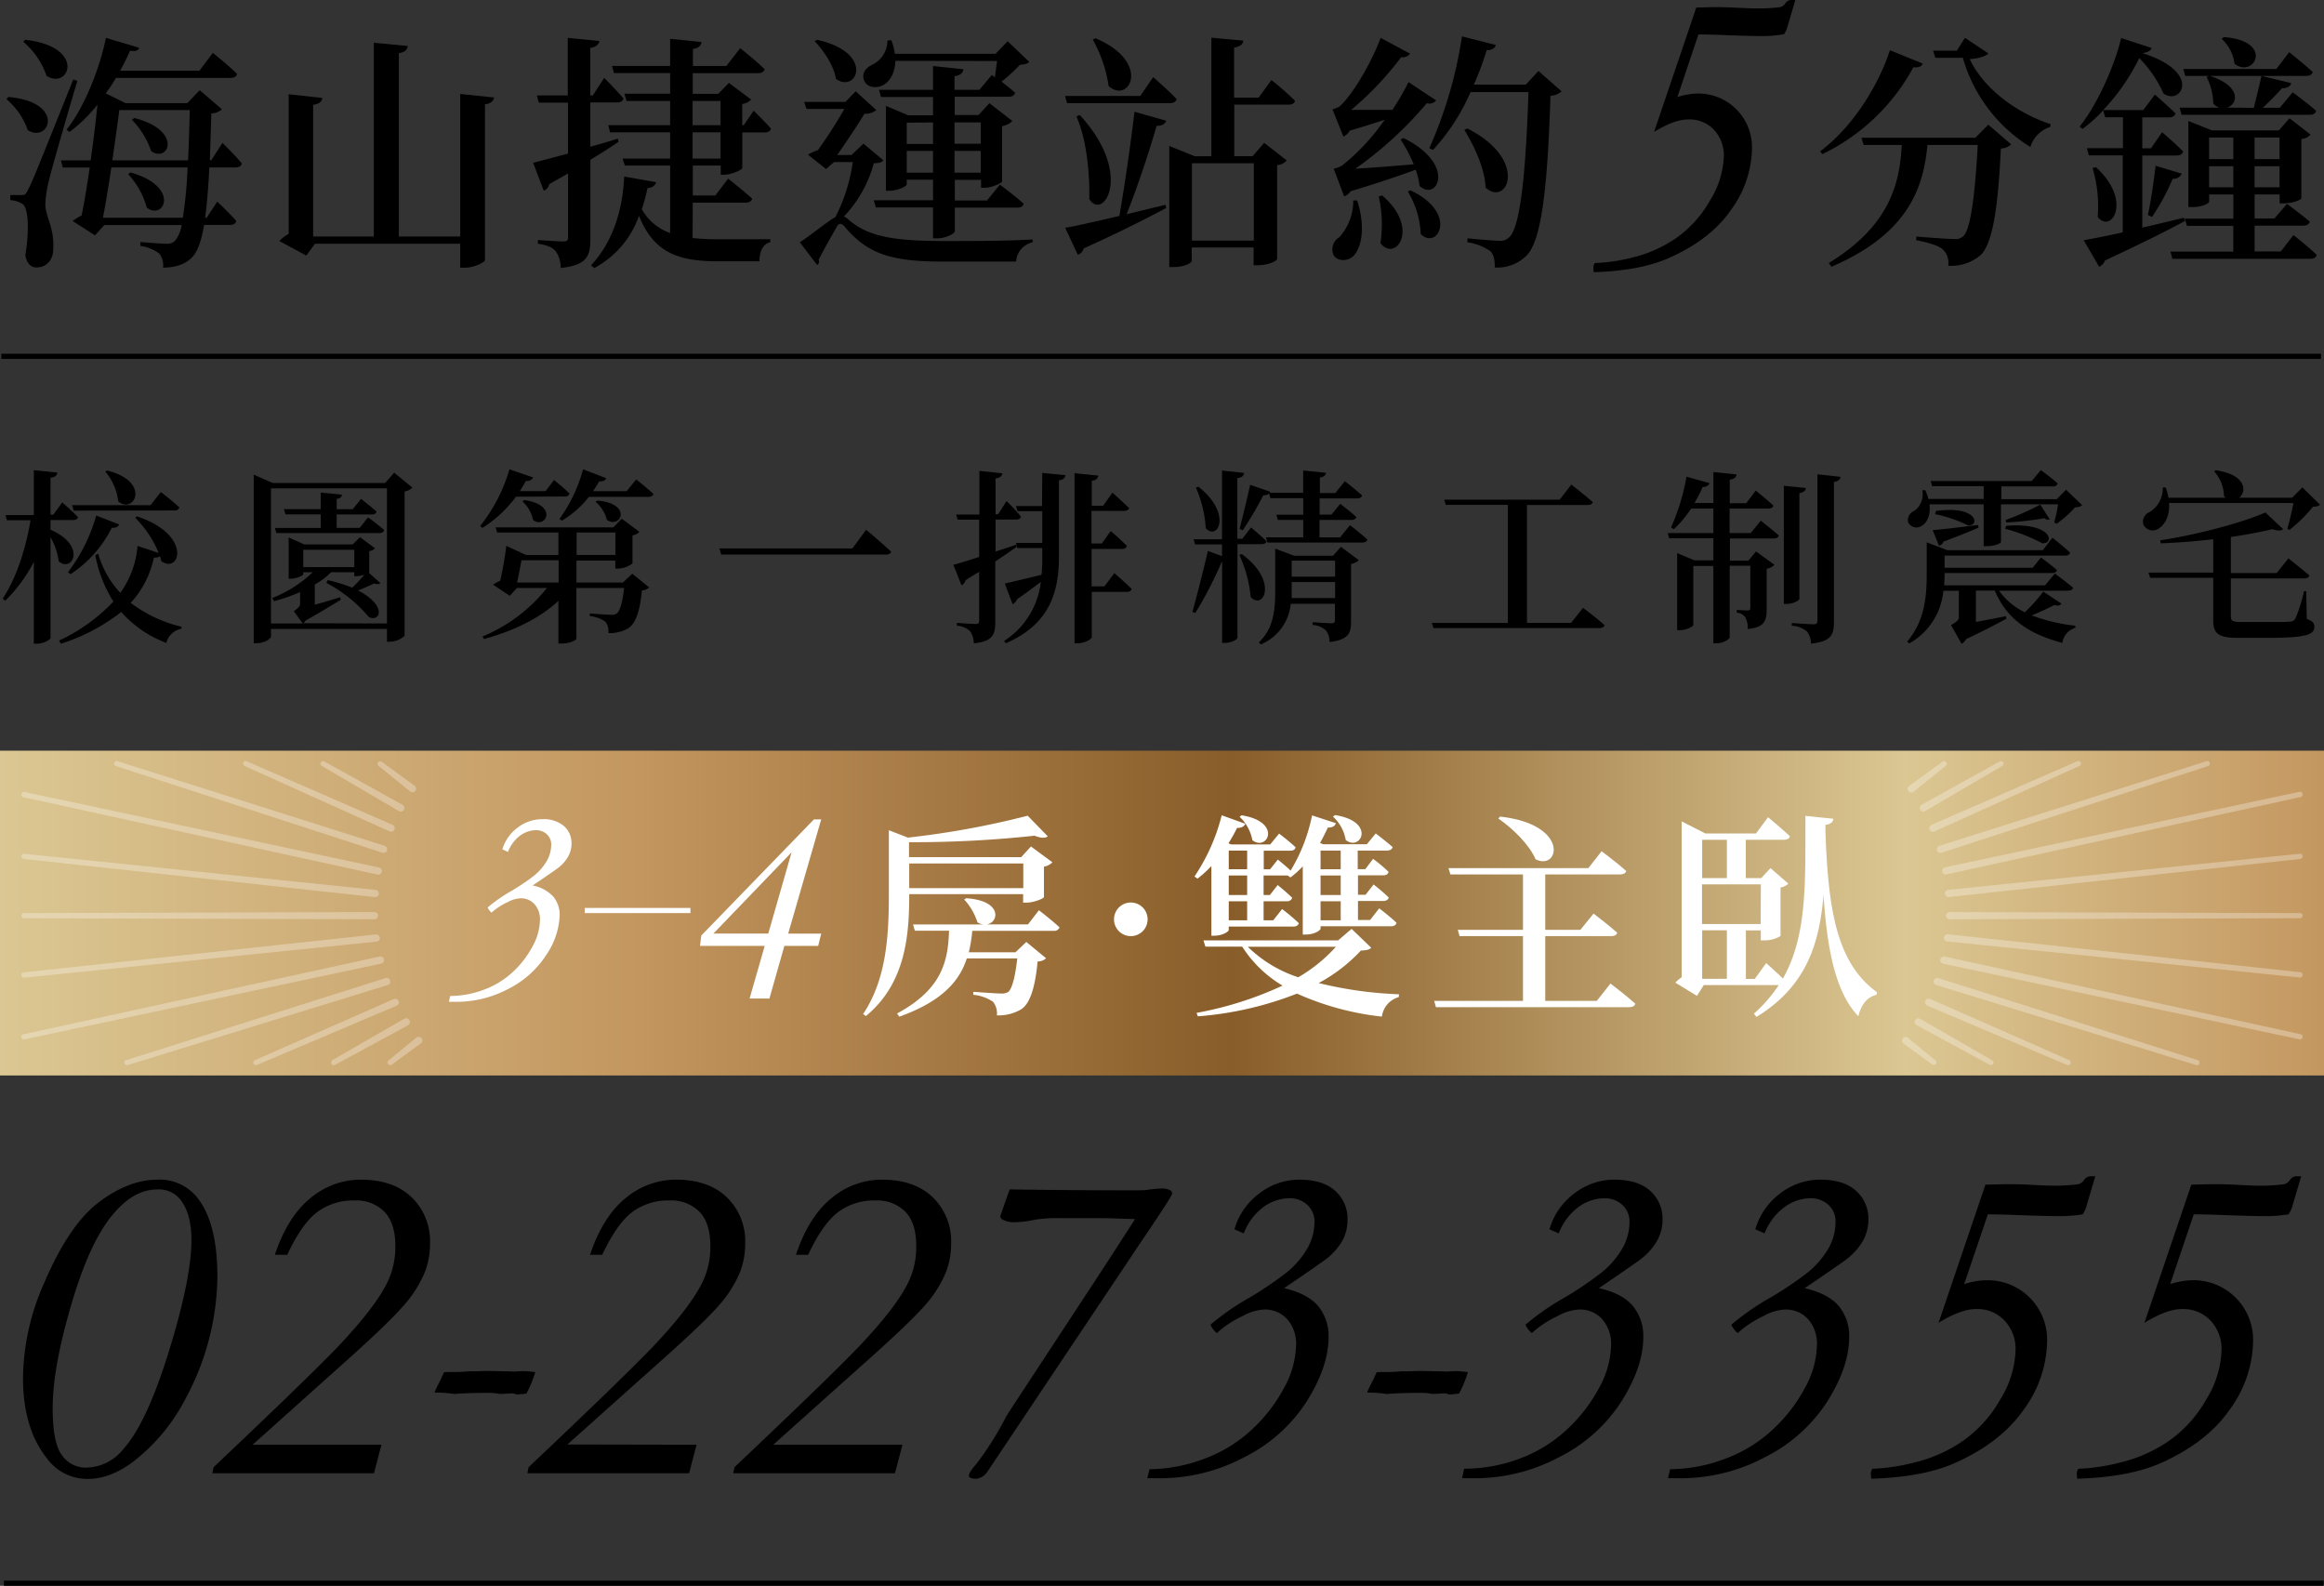 <svg xmlns="http://www.w3.org/2000/svg" xmlns:xlink="http://www.w3.org/1999/xlink" viewBox="0 0 450.84 307.62"><rect x="0" y="0" width="450.84" height="307.62" fill="#333333" stroke="none"/><defs><style>.cls-1{fill:url(#未命名漸層_79);}.cls-2,.cls-4{fill:none;stroke-miterlimit:10;}.cls-2{stroke:#000;}.cls-3{fill:#fff;}.cls-4{stroke:#fff;}.cls-5{opacity:0.3;}</style><linearGradient id="未命名漸層_79" y1="177.12" x2="450.84" y2="177.12" gradientUnits="userSpaceOnUse"><stop offset="0" stop-color="#dbc793"/><stop offset="0.27" stop-color="#c49760"/><stop offset="0.53" stop-color="#895d29"/><stop offset="0.82" stop-color="#dbc793"/><stop offset="1" stop-color="#c49760"/></linearGradient></defs><g id="圖層_2" data-name="圖層 2"><g id="圖層_2-2" data-name="圖層 2"><path d="M1.63,18.81c11.24,1,7.92,9.07,3.75,6.43a13.7,13.7,0,0,0-4.13-6ZM15,15.69c-1.78,6-5,17.09-5.57,19.58a20.63,20.63,0,0,0-.63,4.47c.05,2.35,1.73,4.37,1.54,8.45,0,2.25-1.3,3.69-3.31,3.69-1,0-1.87-.76-2.11-2.4.81-4.94.57-9.17-.53-9.89A4.64,4.64,0,0,0,2,38.83v-1H4.13c.62,0,.82,0,1.29-1,.92-1.78.92-1.78,8.79-21.41ZM4.9,7.72c11.9,1.34,8.54,9.79,4.13,7A14.94,14.94,0,0,0,4.51,8.1ZM40.61,32.49c-.19,4-.48,7.25-.82,9.75h.29l2.07-3.12s2.35,2.2,3.69,3.74c-.14.53-.57.77-1.24.77h-5c-.57,3.26-1.29,5.18-2.3,6.24-1.44,1.53-3.46,2-5.67,2.06a3.7,3.7,0,0,0-.72-2.73,7.69,7.69,0,0,0-3.69-1.49v-.77c1.63.14,4.13.34,5.09.34A2,2,0,0,0,34,46.65a6.45,6.45,0,0,0,1.24-3h-15l-1.82,2-4.32-2.78a9.57,9.57,0,0,1,1.72-1.06c.53-2.4,1.06-5.81,1.59-9.31H12.19l-.38-1.39h5.76c.58-3.79,1-7.63,1.34-10.8a29.68,29.68,0,0,1-5.42,5.28l-.58-.43c3.41-4.28,6.39-11.72,7.64-17.81L27,9.26c-.19.52-.58.76-1.78.57a41.1,41.1,0,0,1-1.92,3.89H38.69l2.59-3.46s3,2.36,4.71,4.08c-.1.53-.63.77-1.3.77H22.51c-.62,1-1.29,2.07-2,3L24.34,20h12l2.4-2.5,4.32,3.7A3.22,3.22,0,0,1,41,22c-.1,3.4-.2,6.38-.29,9.07H41l2.16-3.36s2.4,2.35,3.75,4c-.1.53-.58.77-1.25.77Zm-5.14,9.75a83.67,83.67,0,0,0,.92-9.75H21.6c-.53,3.5-1.1,7-1.63,9.75ZM23.14,21.35c-.34,2.69-.82,6.15-1.35,9.75H36.48c.15-2.88.24-6.05.34-9.75Zm2.16,12.1c9.79,2.74,6.53,9.41,3.17,6.82a15.49,15.49,0,0,0-3.6-6.48Zm.77-10.56c9.5,2.45,6.62,8.78,3.26,6.43a16.43,16.43,0,0,0-3.74-6.09Z"/><path d="M95.85,18.91c-.14.67-.53,1.15-1.77,1.34V50.44c0,.44-2.12,1.49-3.89,1.49h-.91V47.28H61.1l-1.68,2.3-5.24-2.83A8.08,8.08,0,0,1,56,45.36V18.28l6.53.72c-.1.72-.58,1.15-1.78,1.34V45.88H72.52V8.3l6.58.62c-.1.72-.48,1.2-1.73,1.39V45.88H89.28V18.23Z"/><path d="M120,27.5c-1.44,1-3.26,2.16-5.47,3.5V46.32c0,3.31-.62,5.13-5.76,5.66a5.53,5.53,0,0,0-.91-3.17c-.62-.77-1.59-1.25-3.51-1.53v-.72s4,.28,4.85.28,1-.24,1-.86V33.64c-1.15.67-2.35,1.35-3.65,2.07A1.71,1.71,0,0,1,105.49,37l-2.07-5.42c1.35-.34,3.8-1,6.77-1.78V19.91h-5.66l-.39-1.39h6V7.34l6.15.62c-.15.67-.63,1.15-1.78,1.34v9.22H115l2.21-3.41s2.4,2.4,3.74,4c-.14.52-.57.76-1.24.76h-5.19v8.6c1.73-.48,3.55-1,5.33-1.59Zm14.36,18.67a44.42,44.42,0,0,0,5.23.24c2.21,0,7.3,0,9.84,0V47c-1.44.29-2.11,1.82-2.11,3.69h-8c-8,0-12.53-1.82-15.36-8.83A18.38,18.38,0,0,1,115.28,52l-.62-.53c3.79-4.08,6.09-9.84,6.43-17.23l6.19,1.1c-.14.63-.67,1.06-1.68,1.15a31.36,31.36,0,0,1-1.1,4.08A10.25,10.25,0,0,0,130,45.21V32.11h-8.78l-.44-1.35H130V25.67H118.35L118,24.28h12v-4.7h-8.45l-.43-1.4H130v-4h-10.9l-.38-1.39H130V7.53l6.1.62c-.1.67-.48,1.15-1.68,1.35v3.31h6.48l2.69-3.46s3,2.35,4.75,4.08c-.15.53-.63.77-1.3.77H134.39v4h4.94l2.07-2.11,4.32,3.22a2.88,2.88,0,0,1-1.73.86v4.13h.29l1.92-2.83s2.11,2.06,3.36,3.46c-.1.52-.58.76-1.2.76H144v6.92c-.05.33-2.12,1.29-3.55,1.29h-.63V32.11h-5.42v5.81h4.37l2.49-3.27s2.93,2.31,4.66,3.89c-.15.53-.63.77-1.3.77H134.39Zm0-21.89h5.42v-4.7h-5.42Zm0,6.48h5.42V25.67h-5.42Z"/><path d="M171.38,31.1c-.38.43-.86.53-1.87.57A24,24,0,0,1,163.71,42a2.71,2.71,0,0,1,.76.47c4,3.65,9.65,4.33,19.68,4.28,5.72,0,10.42,0,16.18-.29V47a4.07,4.07,0,0,0-3.21,3.74H182.71c-10.17,0-14.54-1.68-18.81-6.72-.68-.82-1.2-.72-1.59,0-.81,1.44-2.4,4.17-3.5,6.38a.76.76,0,0,1-.29,1L155.16,47c2.16-1.39,5.47-4.13,6.91-4.9a33.45,33.45,0,0,0,3.36-10.66h-3.64l-1.54,1.35L156.74,30a8.18,8.18,0,0,1,1.92-.86c1.64-2.26,3.75-5.52,5.14-8h-7.34L156,19.77h8l2-2.06,4,3.64a3.38,3.38,0,0,1-2.31.72c-1.29,2.16-3.55,5.52-5.28,8h2.78l2.31-2.21ZM158.52,7.72c11.33,2.54,7.68,10.51,3.65,7.58-.38-2.49-2.35-5.47-4.13-7.29Zm15.17,4.08c-.05,2.4-1.1,4.08-2.45,4.75s-3.17.39-3.65-1.05.53-2.45,1.73-3a5.15,5.15,0,0,0,2.83-4.65l.77-.05a11.9,11.9,0,0,1,.67,2.64h19.54L195.48,8l4.18,4c-.34.38-.87.48-1.82.58a30.59,30.59,0,0,1-3.56,3.26c.87.67,1.88,1.44,2.64,2.16-.14.53-.62.77-1.29.77H185.21v3.55h4.61l2.11-2.3,4.47,3.45a3.73,3.73,0,0,1-2,1V35.18c0,.33-2.07,1.25-3.41,1.25h-.67V34.89h-5.09v4h6.24l2.5-3.07s2.88,2.11,4.61,3.7c-.1.53-.58.76-1.25.76h-12.1v4.57c0,.48-1.82,1.39-3.41,1.39H181v-6H169.9l-.39-1.39H181v-4H175.9v.91c0,.39-1.78,1.25-3.41,1.25h-.62V20.54l4.32,1.82H181V18.81H170.91l-.39-1.39H181V12.81l5.9.62c-.1.67-.48,1.15-1.73,1.35v2.64H190l2.4-2.88L193,15c.14-1,.28-2.16.43-3.17Zm2.21,12v4.13H181V23.75ZM181,33.5V29.27H175.9V33.5Zm4.17-9.75v4.13h5.09V23.75Zm5.09,9.75V29.27h-5.09V33.5Z"/><path d="M226.24,23.42c-.19.57-.72,1-1.87,1-1.3,4.56-3.5,11.32-5.81,17.13l7.54-1.82.14.62c-3.55,1.88-8.73,4.56-16,7.83a1.81,1.81,0,0,1-1.15,1.25l-2.45-5.24c2-.33,5.95-1.24,10.51-2.3,1.11-6.39,2.26-14.45,2.93-20.21ZM207,20l-.38-1.39h14.59l2.5-3.65s2.92,2.54,4.56,4.27c-.15.53-.63.77-1.3.77Zm2.45,2.3C220.05,33.74,214,43,211.31,38.59c.1-3.84-.28-11-2.49-16Zm3.07-14.88c11,4.66,6.53,12.87,2.55,9.27a26.05,26.05,0,0,0-3.08-9Zm34.13,8.11a58.78,58.78,0,0,1,4.56,4c-.09.53-.53.77-1.2.77H239.44v10H243l2.25-2.59,4.37,3.41a2.72,2.72,0,0,1-1.87.91V50.25c0,.29-1.54,1.2-3.75,1.2h-.81V48h-12v2.6c0,.38-1.34,1.2-3.6,1.2h-.76V28.31l4.94,2H235v-23l6.19.57c-.1.68-.53,1.16-1.78,1.35v9.7h4.76ZM231.23,31.67v15h12v-15Z"/><path d="M263.29,38.88c1.58,5,.91,8.78-.53,10.56-1,1.24-3.26,1.44-4.08,0A2.79,2.79,0,0,1,259.83,46a10.41,10.41,0,0,0,2.69-7.1Zm-4.56-6.15a6.29,6.29,0,0,0,1.58-.58,41.78,41.78,0,0,0,8.31-8.92c-2,.67-4.28,1.39-6.77,2.11a2.63,2.63,0,0,1-1.25,1.15l-2.11-5.28a5,5,0,0,0,1.34-.53c2.93-2.59,6.68-9.6,8-13.34l5.71,3.07a1.73,1.73,0,0,1-1.72.67,60.53,60.53,0,0,1-9.7,10.23c2.21,0,5,0,8,0a50.79,50.79,0,0,0,3.12-5.38l5.37,3.55a1.66,1.66,0,0,1-1.82.53,72.4,72.4,0,0,1-13.87,12.72c3-.19,7.05-.48,11.33-.86a27.85,27.85,0,0,0-2.55-4.8l.58-.29c10.32,5.09,6.57,12.39,3.12,9.31a14.3,14.3,0,0,0-.77-3.17c-3,1.11-7.63,2.69-12.62,4.18a2.66,2.66,0,0,1-1.25,1Zm9.41,5.19c7.44,6.38,2.59,13-.34,9.26a24.63,24.63,0,0,0-.34-9.07Zm5.47-1c9.36,4.37,5.33,11.71,2,8.49a17.21,17.21,0,0,0-2.5-8.25Zm29.33-19.2a3.55,3.55,0,0,1-2.16.86c-.58,18.72-1.87,28.08-4.56,30.91a8,8,0,0,1-6.24,2.4c0-1.44-.19-2.54-.86-3.16A10.11,10.11,0,0,0,284.65,47l.05-.77c2,.19,5.09.48,6.19.48a2.4,2.4,0,0,0,1.92-.72c2-1.82,3.17-11.52,3.7-28.13H285.28A40.3,40.3,0,0,1,278,29.08l-.72-.33a83.66,83.66,0,0,0,6.33-21.7l6.58,1.68c-.19.57-.67,1-1.78,1a57.53,57.53,0,0,1-2.49,6.68H296l2.45-2.64Zm-18.29,7.2c12.05,6.09,7.73,15.31,3.55,11.47-.14-3.65-2.21-8.11-4.13-11.19Z"/><path d="M320.88,25.59l8.19-24.13,3.64-.08c1.13,0,2.78.05,4.94.15,1.3.06,2.13.09,2.5.09a32.91,32.91,0,0,0,5.22-.24,1.87,1.87,0,0,0,1-.77A1.37,1.37,0,0,1,347.54,0h.75l-1.5,5.05a4.61,4.61,0,0,1-.71,1.59A24.56,24.56,0,0,1,342,7c-1.42,0-4-.06-7.64-.2-1.9-.08-3.52-.12-4.87-.12L325.4,18.83a13.65,13.65,0,0,1,3.79-.68,10.4,10.4,0,0,1,10.68,10.76,20.64,20.64,0,0,1-4,11.71q-4,5.85-12.17,9.45-5.58,2.46-14.51,2.73a5.86,5.86,0,0,1-.08-.95,1.46,1.46,0,0,1,.27-.83A33.8,33.8,0,0,0,316.49,50,25.34,25.34,0,0,0,325,46.29,21.94,21.94,0,0,0,331.66,39a17.39,17.39,0,0,0,2.75-8.64,7.24,7.24,0,0,0-1.92-5.19,6.45,6.45,0,0,0-4.88-2Q324.83,23.14,320.88,25.59Z"/><path d="M373,12.33c-.24.53-.62.81-1.82.72A39.58,39.58,0,0,1,353.52,29.9l-.43-.53c6.62-5,11.42-13.11,13.54-19.63Zm12.72,11.86L390.15,28a3,3,0,0,1-2,.81c-.53,11.57-1.63,18.63-4,20.74a8.84,8.84,0,0,1-6.19,2,3.75,3.75,0,0,0-1.06-3.17c-.86-.77-3-1.39-5.19-1.78l.05-.72c2.31.2,6.15.48,7.3.48a2.19,2.19,0,0,0,1.78-.53c1.44-1.24,2.3-8,2.83-17.71h-9.75c-.81,8.07-3.45,17.09-18.62,23.62l-.53-.72c12.14-7.39,13.78-15.89,14.16-22.9h-7.39l-.43-1.39h22.08Zm0-13.83c-.52.62-2,1-3.6,1.1,2.36,5.14,8.31,10.18,15.7,12.63l-.09.53a5.88,5.88,0,0,0-3.85,3.89,30,30,0,0,1-13.1-17.29h-5.33L375,9.83h4.61l1.58-2.49Z"/><path d="M423.88,42.86c-3.45,1.87-8.45,4.37-15.55,7.68a1.92,1.92,0,0,1-1.11,1.2l-3-5.14c1.63-.28,4.37-.81,7.58-1.53V30.14h-6.57l-.39-1.39h7v-6h-3.45L408,21.4a27.85,27.85,0,0,1-4,3.6l-.58-.43c3.6-4.46,6.92-12.24,8.07-17.19l5.9,1.92c-.14.53-.62.82-1.77,1,11.81,3.75,7.39,10.28,4.08,7.83A23,23,0,0,0,415,11.27,40.33,40.33,0,0,1,408,21.35h7.78l2.25-3s2.5,2.16,4,3.65c-.15.53-.63.77-1.3.77h-5.14v6h1.68l2.16-3.12s2.6,2.2,4.08,3.74c-.14.53-.57.77-1.24.77h-6.68v14c2.55-.58,5.28-1.25,8.07-1.92ZM406.6,32.44c7.15,6.48,3,13,.34,9.65a25.91,25.91,0,0,0-1-9.5Zm10.08,9.27c.53-2.45,1.11-6.29,1.49-9.56l5.09,1.54a1.84,1.84,0,0,1-1.78,1,42.63,42.63,0,0,1-4,7.39Zm28.23,3.89s2.83,2.2,4.51,3.84c-.1.52-.58.76-1.25.76H421.43l-.38-1.39h12.19v-5h-9l-.39-1.39h9.41V37.72h-4.7v1.4c0,.33-1.3,1.05-3.36,1.05h-.67V23.47l4.56,1.82h13l2.06-2.35,4.08,3.17a2.67,2.67,0,0,1-1.78.86V38.44c0,.24-1.39,1-3.45,1h-.77V37.72h-4.85v4.66h3.84l2.45-2.83s2.69,2,4.42,3.45c-.15.53-.63.77-1.3.77h-9.41v5h5.09Zm-7.68-24.68c.48-2,1.1-4.42,1.48-6.19l5.77,1.39c-.15.58-.72,1-1.78,1-1,1.1-2.35,2.5-3.74,3.79h3.31l2.49-3s2.84,2.06,4.56,3.59c-.14.53-.57.77-1.29.77H423.21l-.38-1.39h7.72a2.62,2.62,0,0,1-1.19-.81,11.72,11.72,0,0,0-1.3-5.14l.53-.24c6.33,2,5.56,5.52,3.45,6.19Zm-13.68-7.54H441.6l2.49-3.26s2.83,2.26,4.56,3.84c-.14.53-.62.77-1.29.77H423.93Zm5,13.3v4.18h4.7V26.68Zm4.7,9.65V32.25h-4.7v4.08ZM431.42,7.19c9.89.77,5.86,8.11,2.06,5.19A7.87,7.87,0,0,0,431,7.53Zm5.95,19.49v4.18h4.85V26.68Zm4.85,9.65V32.25h-4.85v4.08Z"/><path d="M9.8,102.76c7.13,3.09,4.21,8.42,1.59,6.12A12.94,12.94,0,0,0,9.8,104.2v19.54c0,.36-1.37,1.12-2.59,1.12H6.56V109A29.38,29.38,0,0,1,1,116.54l-.47-.43c2.74-4.14,4.46-9.75,5.4-15.19H1.34l-.28-1h5.5V91.2l4.57.47c-.1.54-.36.9-1.33,1v7.17h.54l1.73-2.38s1.91,1.66,3.06,2.85c-.11.39-.43.57-.94.57H9.8Zm16.78-2.59c10.87,3.6,8.28,11.3,4.71,8.67a8.74,8.74,0,0,0-.25-.94,1.86,1.86,0,0,1-1.19.26,18.5,18.5,0,0,1-4.5,8.78,26.28,26.28,0,0,0,9.9,4.64l-.11.4a3.71,3.71,0,0,0-2.88,2.73,21.93,21.93,0,0,1-8.74-6,37.32,37.32,0,0,1-11.7,6.16l-.36-.61A34.55,34.55,0,0,0,22,116.69a25.88,25.88,0,0,1-3.52-9l.57-.29A18.45,18.45,0,0,0,23.34,115a18,18,0,0,0,3.34-9.1l4.11,1.36a21.16,21.16,0,0,0-4.57-6.84ZM13.19,111a32.51,32.51,0,0,0,5.47-11l4.46,1.73c-.18.43-.65.72-1.44.65a23,23,0,0,1-8,9ZM14.3,99.05,14,98H29.2l2-2.56s2.27,1.73,3.6,3a.85.85,0,0,1-.93.58Zm6.45-7.78c8.6,2.09,5.36,8.57,2.19,6a10.83,10.83,0,0,0-2.52-5.8Z"/><path d="M80,94.59a2.83,2.83,0,0,1-1.51.75v28a4.45,4.45,0,0,1-2.92,1.15h-.5V122H52.57v1.47c0,.44-1.29,1.3-2.77,1.3h-.58V92.07l3.68,1.62H74.71l1.76-2Zm-4.93,26.35V94.73H52.57v26.21h6.16L57,118.56c1-.72,1.22-1,1.22-1.51v-2.2a34.48,34.48,0,0,1-5.08,1.77l-.32-.62a24,24,0,0,0,7.85-5H58.83v.39c0,.25-1.33.87-2.44.87H56v-8L59,105.6h9.43l1.4-1.4,2.92,2.16a1.89,1.89,0,0,1-1.12.54V111s0,.08-.07.11l2.23,2c-.22.21-.54.29-1.19.07-.79.36-2,.9-3.13,1.37,5.8,3,4.21,6.26,2.05,5.11a27.36,27.36,0,0,0-8.21-6.59l.26-.54A31.58,31.58,0,0,1,68.34,114a28.43,28.43,0,0,0,2.34-2.52,5.19,5.19,0,0,1-1.44.29h-.51V111h-4.5a13.33,13.33,0,0,1-3.16,2.37v3.93c1.51-.4,3.16-.9,4.89-1.44l.15.5c-1.34.79-4,2.45-6.81,4a1.47,1.47,0,0,1-.5.54ZM71.4,100.35s1.94,1.4,3.13,2.48c-.11.4-.47.58-1,.58H53.62l-.29-1h8.89V99.77H55.38l-.29-1h7.13V95.56l4.1.39c0,.44-.29.72-1,.83v2h3.1l1.62-2s1.8,1.4,3,2.44c-.07.4-.43.58-.93.58H65.31v2.59h4.47Zm-2.67,6.3h-9.9V110h9.9Z"/><path d="M100.09,96.35a23.47,23.47,0,0,1-6.51,6.05l-.43-.36a32.2,32.2,0,0,0,5.68-11l4.61,1.58a1.3,1.3,0,0,1-1.4.65c-.4.68-.8,1.37-1.19,2h5l1.62-2.16s1.91,1.51,3,2.62a.82.82,0,0,1-.9.58Zm22.57,14.94,3.28,2.66a2.27,2.27,0,0,1-1.41.58c-.39,4-1.18,6.41-2.66,7.34a7.09,7.09,0,0,1-3.85.94,3,3,0,0,0-.61-2.24,6.49,6.49,0,0,0-3-1.07V119c1.3.1,3.5.25,4.14.25a1.59,1.59,0,0,0,1.12-.25c.58-.44,1.12-2.24,1.4-4.94h-9.25v9.83c0,.22-1.11.94-2.84.94h-.65v-8.28c-3.56,3.34-8.57,5.79-14.43,7.41l-.29-.5a31.09,31.09,0,0,0,12.49-9.4h-5.83l-1.37,1.52-3.24-2.16a6.43,6.43,0,0,1,1.37-.76,65,65,0,0,0,1.19-6.77l3.85,1.77h6.26V103.3H96.46l-.33-1H119l1.62-1.69,3.42,2.56a2.26,2.26,0,0,1-1.34.68v5.44a4.81,4.81,0,0,1-2.8,1h-.54v-1.55h-7.53V113h9ZM108.37,113v-4.32h-7.2c-.25,1.33-.57,3-.86,4.32Zm-6.66-16c6.7.94,4.14,5.73,1.69,3.86a6.54,6.54,0,0,0-2.05-3.6ZM123.42,93s2,1.58,3.34,2.8c-.1.4-.46.58-1,.58H114.24A18.88,18.88,0,0,1,109,101l-.47-.32a29.57,29.57,0,0,0,4.58-9.65l4.5,1.73c-.18.43-.62.68-1.37.61-.36.65-.79,1.29-1.19,1.91h6.52Zm-11.56,14.65h7.53V103.3h-7.53Zm4-10.55c7,.58,4.5,5.62,1.87,3.74a6.65,6.65,0,0,0-2.19-3.49Z"/><path d="M165.36,106.39l2.66-3.63s3,2.52,4.86,4.25c-.11.43-.54.57-1.11.57H139.91l-.36-1.19Z"/><path d="M197.19,106.1q-1.62,1.14-4.11,2.81v11.74c0,2.41-.47,3.78-4.17,4.14a4.33,4.33,0,0,0-.69-2.31,4,4,0,0,0-2.59-1.11v-.54s2.92.21,3.57.21.75-.18.75-.64v-9.47c-.83.5-1.69,1-2.63,1.62a1.53,1.53,0,0,1-.79,1l-1.58-4c1-.25,2.8-.79,5-1.51v-7.23h-4.17l-.29-1H190V91.35l4.46.46c-.07.51-.43.87-1.33,1v6.94h.51l1.62-2.55a35.4,35.4,0,0,1,2.8,3c-.07.4-.43.58-.93.58h-4V107c1.3-.44,2.67-.87,4-1.34Zm5-14.36,4.5.43c-.07.51-.36.9-1.26,1v15.19c-.07,7.45-2.48,13-10.29,16.41l-.36-.43a15.71,15.71,0,0,0,7.13-11.45c-1.26.94-2.78,2.09-4.65,3.39a1.3,1.3,0,0,1-.83.9l-1.51-4c1.26-.25,4.11-.94,7.13-1.69a29.72,29.72,0,0,0,.14-3.17v-2h-4.82l-.29-1h5.11V99.16H197.4l-.32-1h5.07Zm14,19.44s2.08,1.8,3.34,3.06c-.1.4-.46.58-1,.58H211.8v8.78c0,.39-1.44,1.19-2.74,1.19h-.61v-33l4.61.47c-.07.5-.36.9-1.26,1v4.86H214l1.8-2.56s2,1.8,3.24,3c-.11.36-.47.54-1,.54h-6.3v6.33h2l1.73-2.41a39.62,39.62,0,0,1,3.13,2.88c-.11.4-.43.58-.94.58h-5.9v7.27h2.48Z"/><path d="M240.06,105.56v18.15c0,.36-1.26,1-2.37,1h-.61V109H237a77.07,77.07,0,0,1-5.11,9.9l-.57-.21c.86-3.06,2.08-7.89,3-11.81l2.74,1v-2.27h-5.22l-.29-1h5.51V91.27l4.31.47c-.1.51-.39.9-1.33,1v11.77H241l1.69-2.19s1.84,1.54,3,2.66c-.07.4-.43.57-.94.57Zm-7.59-11.15c6.58,5.14,3.85,10.58,1.44,8.06A23.23,23.23,0,0,0,232,94.59Zm8.42,13.06c7.13,5.19,4.28,11,1.73,8.35a24.52,24.52,0,0,0-2.2-8.17Zm21-5.61s2.08,1.62,3.38,2.81c-.11.39-.47.57-1,.57h-18.4l-.28-1h7.23v-3.39h-4.93l-.29-1h5.22V96.64h-6.37l-.25-.9a1.41,1.41,0,0,1-1.12.32,69.77,69.77,0,0,1-4,6.81l-.62-.29c.58-2.16,1.41-5.62,2.06-8.53l3.88,1.33-.1.21h6.51V91.27l4.43.44c-.07.46-.36.79-1.19.93v3h3l1.84-2.3s2.09,1.62,3.35,2.77c-.11.4-.47.58-1,.58h-7.24v3.13h2.3l1.7-2.09s1.94,1.48,3.13,2.56c-.11.39-.47.57-1,.57h-6.16v3.39h4Zm-1.77,4.21,3.49,2.59a2.76,2.76,0,0,1-1.51.72v11.16c0,2.27-.47,3.56-4.17,4a3.68,3.68,0,0,0-.69-2.23,4.1,4.1,0,0,0-2.59-1.08v-.54s2.95.21,3.6.21.72-.21.72-.68v-3.1h-8.57a9.52,9.52,0,0,1-5.83,7.89l-.36-.4c2.92-2.77,3.17-6.37,3.17-10.11v-8.07l3.67,1.37h7.56ZM259,116v-3.1h-8.42v1.48c0,.5,0,1.08,0,1.62Zm-8.42-7.24v3.1H259v-3.1Z"/><path d="M307.09,117.91s2.63,1.94,4.18,3.35c-.11.39-.47.58-1,.58H278.08l-.32-1h14.75V97.93H280.46l-.29-1h22.39L304.83,94s2.55,2,4.17,3.39c-.11.39-.5.57-1,.57H296.22v22.86h8.57Z"/><path d="M341.58,101s2.16,1.69,3.5,2.88c-.11.39-.47.57-1,.57h-8.49v4.29h3.6l1.47-1.77,3.57,2.59a2.55,2.55,0,0,1-1.51.76v7.85c0,2.23-.4,3.52-3.68,3.85a4.55,4.55,0,0,0-.43-2.23,2.19,2.19,0,0,0-1.69-.94v-.54s1.62.11,2.09.11.54-.14.54-.58v-8.1h-4v13.86c0,.43-1.33,1.19-2.56,1.19h-.61v-15h-3.89v11.45c0,.29-1.33,1-2.62,1h-.51V107.29l3.35,1.41h3.67v-4.29h-8.57l-.28-1h8.85V98.65h-4.32a21,21,0,0,1-3.35,4l-.54-.33a42,42,0,0,0,3-9.86l4.46,1.26c-.14.43-.57.75-1.33.75a27.3,27.3,0,0,1-1.58,3.1h3.67v-6l4.5.47c-.11.5-.36.87-1.33,1v4.57h3.2l1.84-2.45s2.12,1.69,3.42,2.92c-.07.39-.47.57-1,.57h-7.49v4.76h4.1Zm7.49,15.15c0,.36-1.29,1-2.45,1h-.57V94.23l4.28.43c-.07.5-.36.83-1.26,1Zm8-23.65c-.11.51-.47.87-1.3,1v27.13c0,2.45-.5,3.82-4.46,4.22a3.77,3.77,0,0,0-.76-2.34,4.85,4.85,0,0,0-2.95-1.12v-.54s3.45.25,4.21.25c.58,0,.76-.21.76-.72V92Z"/><path d="M399.9,117.08c-.25.36-.57.51-1.37.29-1.15.61-2.77,1.33-4.39,2a33.5,33.5,0,0,0,8.46,2v.43a3.5,3.5,0,0,0-2.52,2.91c-6.22-1.65-10.76-4.49-13.1-10.15h-3.67v6.09l5.83-1.12.07.51c-1.55.82-4.46,2.37-7.77,3.92a3,3,0,0,1-.9.94l-2.05-3.64c1.29-.76,1.51-1,1.51-1.66v-5h-3a13.06,13.06,0,0,1-6.65,10.23l-.36-.4c3.42-4,3.78-8.82,3.78-13.1v-6.12l4,1.51H396.3l1.84-2.41s2.16,1.66,3.42,2.88c-.07.39-.4.58-.94.58H377.23v2.37h17.09l1.62-2s1.87,1.37,3.1,2.45c-.11.39-.47.57-1,.57H377.23v.11c0,.72,0,1.48-.08,2.27h19.58l1.91-2.3s2.13,1.62,3.53,2.77c-.11.39-.47.57-1,.57H387.81a12.62,12.62,0,0,0,5,4.18,30.08,30.08,0,0,0,3.56-4ZM374.31,97.83c.25,2.08-.47,3.56-1.51,4.17a1.79,1.79,0,0,1-2.63-.68,1.91,1.91,0,0,1,1.22-2.23,4,4,0,0,0,1.52-4l.57,0a8.45,8.45,0,0,1,.61,1.69h10.73V94.3h-10l-.29-1h19.62l1.76-2.12s2,1.48,3.28,2.59a.86.86,0,0,1-.94.58h-10v2.48H399L400.8,95l3.13,3a1.92,1.92,0,0,1-1.36.39,20.86,20.86,0,0,1-3.6,3.21l-.47-.26a28.12,28.12,0,0,0,.75-3.52H388.17v7.34c0,.18-1.08.79-2.77.79h-.58V97.83Zm.61,5c1.58-.11,5.22-.54,8.82-1l.07.54c-1.51.64-3.78,1.58-6.8,2.69a1.14,1.14,0,0,1-.86.8Zm.65-3.71c8.06-1.15,8.57,2.95,6.23,2.81a26.58,26.58,0,0,0-6.41-2.2ZM389.18,102c9-.72,9.46,3.56,7,3.38a33.37,33.37,0,0,0-7.2-2.81Zm8.45-1.26a.89.89,0,0,1-1-.22,62.05,62.05,0,0,1-7.41.83l-.15-.47a55.14,55.14,0,0,0,6.73-3Z"/><path d="M420.79,97.57c.14,2.45-.76,4.07-1.87,4.86a2.06,2.06,0,0,1-3.1-.61A2,2,0,0,1,417,99.34a5.38,5.38,0,0,0,2.56-4.79h.57a10.34,10.34,0,0,1,.54,2h11.16a2.46,2.46,0,0,1-.39-.29,7.42,7.42,0,0,0-1.91-4.82l.29-.22c5.94.83,6.08,4.14,4.57,5.33h10.26l2-2,3.42,3.35c-.26.29-.65.36-1.37.4a28.66,28.66,0,0,1-4.57,4.5l-.4-.22c.4-1.37.87-3.38,1.19-5Zm26.71,22.5c1.15.4,1.47.79,1.47,1.51,0,1.55-1.58,2.16-9.36,2.16h-5.15c-3.95,0-5.11-.64-5.11-3.45v-8.21H417.12l-.33-1h12.56v-6.48c-3.38.39-6.84.68-10.18.79l-.11-.58c7.16-1.08,15.94-3.42,20.41-5.4l3.45,3.24c-.36.33-1.08.36-2.08,0-2.27.54-5.08,1.08-8.07,1.51v7h8.89l2.27-2.85s2.52,2,4.07,3.31c-.07.4-.47.58-1,.58H432.77v7.38c0,.83.29,1.08,2.13,1.08h5c2,0,3.64,0,4.4-.07a1.17,1.17,0,0,0,1-.62,30.22,30.22,0,0,0,1.66-5.29h.43Z"/><path d="M4.46,267.24A46.5,46.5,0,0,1,8.51,249q4.88-11.43,10.67-15.8t11.43-4.37a9.34,9.34,0,0,1,7.82,3.69q3.74,4.88,3.74,15.12a50.77,50.77,0,0,1-6.11,23.55,36.68,36.68,0,0,1-9.89,12.09q-4.61,3.6-9.14,3.6A9.7,9.7,0,0,1,9,282.75Q4.47,277,4.46,267.24Zm5.76,5.93q0,6.74,1.8,9.12a5.61,5.61,0,0,0,4.7,2.4A9.39,9.39,0,0,0,24,281q4.8-5.35,9.41-21,3.73-12.62,3.73-19.47,0-5.15-2.19-7.87a5.27,5.27,0,0,0-4.44-1.93q-4.39,0-8.26,4.44-5,5.58-8.84,19.38Q10.22,265.75,10.22,273.17Z"/><path d="M74,280.25l-1.45,5.54H41.19l.25-1.19q17.89-16.92,24-23.25,7.43-7.82,9.75-12.7a15.56,15.56,0,0,0,1.5-7q0-4.35-2.09-6.57a7.7,7.7,0,0,0-5.87-2.21,11.56,11.56,0,0,0-7.2,2.26q-3,2.27-5.81,8.28H53.32q2.46-7.38,6.9-11a15.24,15.24,0,0,1,9.8-3.58q6.28,0,9.84,3.42a11.82,11.82,0,0,1,3.56,8.93,15.25,15.25,0,0,1-1,5.58,22.88,22.88,0,0,1-4.31,6.7Q75.07,257,64.7,266.19L49,280.25Z"/><path d="M84.29,270.14a13.87,13.87,0,0,1,.73-1.6c.34-.65.59-1.18.77-1.6.09-.18.2-.43.35-.75l.92-.05h1.36c.3,0,1.1,0,2.42-.13l1.36,0,2.16-.08,3.78.08c.32,0,.8,0,1.45.05l1.8-.09c.23,0,.72,0,1.45.09.2,0,.54.06,1,.09a22.43,22.43,0,0,1-1.71,4.17c-.62.09-1.23.15-1.85.18l-.79-.22c-1.35.06-2.17.1-2.46.13a11.24,11.24,0,0,0-2.07-.22q-4.44,0-6.85.22A22.59,22.59,0,0,0,84.29,270.14Z"/><path d="M135.13,280.25l-1.45,5.54H102.3l.25-1.19q17.9-16.92,24-23.25,7.42-7.82,9.75-12.7a15.56,15.56,0,0,0,1.5-7q0-4.35-2.09-6.57a7.7,7.7,0,0,0-5.87-2.21,11.56,11.56,0,0,0-7.2,2.26q-3,2.27-5.81,8.28h-2.37q2.46-7.38,6.9-11a15.24,15.24,0,0,1,9.8-3.58q6.28,0,9.84,3.42a11.82,11.82,0,0,1,3.56,8.93,15.25,15.25,0,0,1-1,5.58,22.88,22.88,0,0,1-4.31,6.7q-3.07,3.5-13.45,12.68l-15.73,14.06Z"/><path d="M175.07,280.25l-1.45,5.54H142.24l.25-1.19q17.89-16.92,24-23.25,7.44-7.82,9.76-12.7a15.56,15.56,0,0,0,1.49-7q0-4.35-2.08-6.57a7.71,7.71,0,0,0-5.87-2.21,11.61,11.61,0,0,0-7.21,2.26q-3,2.27-5.8,8.28h-2.37q2.46-7.38,6.9-11a15.22,15.22,0,0,1,9.8-3.58q6.28,0,9.84,3.42a11.82,11.82,0,0,1,3.56,8.93,15,15,0,0,1-1,5.58,22.82,22.82,0,0,1-4.3,6.7q-3.07,3.5-13.45,12.68L150,280.25Z"/><path d="M220.19,236.48l-5.67-.18h-8.61a29.51,29.51,0,0,0-5,.27,20,20,0,0,1-4,.52,4.73,4.73,0,0,1-2.42-.52.78.78,0,0,1-.44-.66l.27-.79,1.54-4.4q11.43.18,23.81.18c1.34,0,2.31,0,2.9-.09a20.05,20.05,0,0,1,2.85-.26,3.08,3.08,0,0,1,1.67.39.68.68,0,0,1,.31.58q0,.48-5.84,9.07l-30,44.87a3,3,0,0,1-2.09,1.38,2.63,2.63,0,0,1-1.29-.22.43.43,0,0,1-.22-.39c0-.41.47-1.15,1.4-2.2a60.63,60.63,0,0,0,5.54-8.69l.27-.53c.14-.26.89-1.42,2.24-3.47l13.31-20.28Q212.95,247.72,220.19,236.48Z"/><path d="M241.28,239.25l-1.81-.79a13.29,13.29,0,0,1,4.88-7,12.71,12.71,0,0,1,7.69-2.63q4.62,0,7,2.19a7.24,7.24,0,0,1,2.37,5.54,8.38,8.38,0,0,1-1,4.11,12.17,12.17,0,0,1-3.12,3.54q-.89.7-8.18,5.67c3,.7,5.25,1.86,6.62,3.49a9.1,9.1,0,0,1,2,6q0,5.76-4.26,12.51a30.6,30.6,0,0,1-12.13,10.81,34.73,34.73,0,0,1-16.13,4.06c-.58,0-1.46,0-2.64,0L223,285A30.52,30.52,0,0,0,233.54,283a27.29,27.29,0,0,0,9.12-5.52,30.52,30.52,0,0,0,6.35-8.1,18,18,0,0,0,2.42-8.42,7.17,7.17,0,0,0-1.74-5.08,5.78,5.78,0,0,0-4.42-1.86,9.5,9.5,0,0,0-4.21,1.27,19.75,19.75,0,0,0-5,3.3,4,4,0,0,1-1.23-1.63,49.28,49.28,0,0,1,6.68-4.74,68.58,68.58,0,0,0,7.95-5.28,17.08,17.08,0,0,0,4.17-4.79,10.45,10.45,0,0,0,1.37-5.14,4.31,4.31,0,0,0-1.37-3.27,5,5,0,0,0-3.6-1.3,8.7,8.7,0,0,0-4.79,1.6A11.33,11.33,0,0,0,241.28,239.25Z"/><path d="M265.22,270.14a12,12,0,0,1,.72-1.6c.34-.65.6-1.18.77-1.6.09-.18.21-.43.35-.75l.93-.05h1.36c.29,0,1.1,0,2.41-.13l1.37,0,2.15-.08,3.78.08c.32,0,.81,0,1.45.05l1.8-.09c.24,0,.72,0,1.45.09.21,0,.54.06,1,.09a21.13,21.13,0,0,1-1.71,4.17c-.62.09-1.23.15-1.85.18l-.79-.22c-1.35.06-2.17.1-2.46.13a11.23,11.23,0,0,0-2.06-.22q-4.44,0-6.86.22A22.46,22.46,0,0,0,265.22,270.14Z"/><path d="M302.39,239.25l-1.81-.79a13.29,13.29,0,0,1,4.88-7,12.71,12.71,0,0,1,7.69-2.63q4.62,0,7,2.19a7.24,7.24,0,0,1,2.37,5.54,8.38,8.38,0,0,1-1.05,4.11,12.17,12.17,0,0,1-3.12,3.54q-.88.7-8.18,5.67,4.57,1,6.62,3.49a9.1,9.1,0,0,1,2,6q0,5.76-4.26,12.51a30.6,30.6,0,0,1-12.13,10.81,34.73,34.73,0,0,1-16.13,4.06c-.58,0-1.46,0-2.63,0l.39-1.85A30.52,30.52,0,0,0,294.65,283a27.29,27.29,0,0,0,9.12-5.52,30.52,30.52,0,0,0,6.35-8.1,18,18,0,0,0,2.42-8.42,7.17,7.17,0,0,0-1.74-5.08,5.78,5.78,0,0,0-4.42-1.86,9.5,9.5,0,0,0-4.21,1.27,19.75,19.75,0,0,0-5,3.3,4,4,0,0,1-1.23-1.63,49.28,49.28,0,0,1,6.68-4.74,68.58,68.58,0,0,0,7.95-5.28,17.08,17.08,0,0,0,4.17-4.79,10.45,10.45,0,0,0,1.37-5.14,4.31,4.31,0,0,0-1.37-3.27,5,5,0,0,0-3.6-1.3,8.7,8.7,0,0,0-4.79,1.6A11.33,11.33,0,0,0,302.39,239.25Z"/><path d="M342.32,239.25l-1.8-.79a13.29,13.29,0,0,1,4.88-7,12.71,12.71,0,0,1,7.69-2.63q4.62,0,7,2.19a7.24,7.24,0,0,1,2.37,5.54,8.38,8.38,0,0,1-1.05,4.11,12.17,12.17,0,0,1-3.12,3.54q-.88.7-8.18,5.67c3,.7,5.25,1.86,6.62,3.49a9.1,9.1,0,0,1,2,6q0,5.76-4.26,12.51a30.67,30.67,0,0,1-12.13,10.81,34.76,34.76,0,0,1-16.13,4.06c-.59,0-1.47,0-2.64,0L324,285A30.52,30.52,0,0,0,334.59,283a27.39,27.39,0,0,0,9.12-5.52,30.52,30.52,0,0,0,6.35-8.1,18,18,0,0,0,2.41-8.42,7.16,7.16,0,0,0-1.73-5.08,5.78,5.78,0,0,0-4.42-1.86,9.54,9.54,0,0,0-4.22,1.27,20.13,20.13,0,0,0-5,3.3,4.24,4.24,0,0,1-1.23-1.63,50.58,50.58,0,0,1,6.68-4.74,68.05,68.05,0,0,0,8-5.28,17.24,17.24,0,0,0,4.17-4.79,10.43,10.43,0,0,0,1.36-5.14,4.3,4.3,0,0,0-1.36-3.27,5,5,0,0,0-3.6-1.3,8.7,8.7,0,0,0-4.79,1.6A11.41,11.41,0,0,0,342.32,239.25Z"/><path d="M376.06,256.61l9.1-26.81,4-.09c1.26,0,3.09,0,5.5.16,1.43.07,2.36.11,2.77.11a36,36,0,0,0,5.8-.27,2.1,2.1,0,0,0,1.1-.86,1.53,1.53,0,0,1,1.31-.68h.84l-1.67,5.62a5.32,5.32,0,0,1-.79,1.77,29,29,0,0,1-4.49.35c-1.58,0-4.41-.08-8.49-.22-2.11-.09-3.91-.13-5.41-.13l-4.59,13.53a15.17,15.17,0,0,1,4.22-.75,11.54,11.54,0,0,1,11.86,12,22.93,22.93,0,0,1-4.46,13q-4.47,6.49-13.52,10.5-6.19,2.71-16.12,3a7.42,7.42,0,0,1-.09-1,1.57,1.57,0,0,1,.31-.93,37.43,37.43,0,0,0,7.91-1.16,28.22,28.22,0,0,0,9.42-4.09,24.42,24.42,0,0,0,7.43-8.13,19.2,19.2,0,0,0,3-9.6,8,8,0,0,0-2.13-5.76,7.17,7.17,0,0,0-5.42-2.24Q380.45,253.88,376.06,256.61Z"/><path d="M416,256.61l9.1-26.81,4-.09c1.26,0,3.09,0,5.49.16,1.44.07,2.36.11,2.77.11a35.91,35.91,0,0,0,5.8-.27,2.06,2.06,0,0,0,1.1-.86,1.54,1.54,0,0,1,1.32-.68h.84l-1.67,5.62a5.09,5.09,0,0,1-.8,1.77,28.81,28.81,0,0,1-4.48.35c-1.59,0-4.42-.08-8.49-.22-2.11-.09-3.91-.13-5.41-.13L421,249.09a15.17,15.17,0,0,1,4.21-.75,11.56,11.56,0,0,1,11.87,12,22.93,22.93,0,0,1-4.46,13q-4.47,6.49-13.52,10.5-6.19,2.71-16.13,3a9,9,0,0,1-.08-1,1.63,1.63,0,0,1,.3-.93,37.35,37.35,0,0,0,7.91-1.16,28.35,28.35,0,0,0,9.43-4.09,24.53,24.53,0,0,0,7.43-8.13,19.3,19.3,0,0,0,3-9.6,8,8,0,0,0-2.13-5.76,7.18,7.18,0,0,0-5.43-2.24Q420.4,253.88,416,256.61Z"/><rect class="cls-1" y="145.62" width="450.84" height="63"/><line class="cls-2" x1="0.26" y1="69.12" x2="450.26" y2="69.12"/><line class="cls-2" x1="0.76" y1="307.12" x2="450.76" y2="307.12"/><path class="cls-3" d="M98.55,165.25l-1.1-.49a8.14,8.14,0,0,1,3-4.24,7.77,7.77,0,0,1,4.7-1.61,6.11,6.11,0,0,1,4.27,1.34,4.43,4.43,0,0,1,1.45,3.39,5.13,5.13,0,0,1-.65,2.51,7.18,7.18,0,0,1-1.9,2.16q-.54.44-5,3.46a7.24,7.24,0,0,1,4,2.14,5.5,5.5,0,0,1,1.25,3.69,14.57,14.57,0,0,1-2.6,7.64,18.73,18.73,0,0,1-7.41,6.61,21.32,21.32,0,0,1-9.86,2.48l-1.61,0,.24-1.13A18.54,18.54,0,0,0,93.82,192a16.69,16.69,0,0,0,5.57-3.37,18.63,18.63,0,0,0,3.89-5,11,11,0,0,0,1.47-5.14,4.37,4.37,0,0,0-1.06-3.1,3.53,3.53,0,0,0-2.7-1.14,5.81,5.81,0,0,0-2.57.78,12.09,12.09,0,0,0-3.07,2,2.54,2.54,0,0,1-.75-1,30.45,30.45,0,0,1,4.08-2.9,41.32,41.32,0,0,0,4.86-3.22,10.4,10.4,0,0,0,2.55-2.93,6.37,6.37,0,0,0,.84-3.14,2.61,2.61,0,0,0-.84-2,3,3,0,0,0-2.2-.8,5.28,5.28,0,0,0-2.92,1A7,7,0,0,0,98.55,165.25Z"/><path class="cls-3" d="M145.42,193.69l2.93-10.21H135.8l.24-2,21.85-22.53h1.42l-6.41,22.15h6.41l-.59,2.39h-6.56l-2.9,10.21Zm3.62-12.6,4.52-15.75L138.4,181.09Z"/><path class="cls-3" d="M176.38,173.57c0,7.43-.55,17.09-8.4,23.52l-.55-.38c4.54-6.76,5-15.25,5-23.14V161.05l3.7,1.43a166.69,166.69,0,0,0,23.23-4.25l3.9,4c-.46.38-1.34.38-2.56-.12a219.46,219.46,0,0,1-24.36,1.26v2.9h21.76L200,164.2l4.16,3.07a2.91,2.91,0,0,1-1.64.84V174c0,.29-2,1.09-3.36,1.09h-.68v-1.64H176.38Zm25.16,3s2.48,1.89,4,3.32a1.05,1.05,0,0,1-1.13.67h-15.8a26.51,26.51,0,0,1-.67,4.16H197l2.1-2,3.83,3.16a2.31,2.31,0,0,1-1.64.62c-.46,4.92-1.43,8.15-3.19,9.29a8.63,8.63,0,0,1-4.71,1.17,3.64,3.64,0,0,0-.75-2.64,8.24,8.24,0,0,0-3.83-1.35v-.58c1.68.12,4.5.33,5.34.33a2.53,2.53,0,0,0,1.43-.29c.75-.59,1.38-3,1.76-6.51h-9.79c-1.38,4.32-4.74,8.31-13.1,11.3l-.42-.63c9-4.83,9.87-10.51,10.08-16.05h-6.64l-.34-1.22H190.7a2.57,2.57,0,0,1-1.09-.42,11.65,11.65,0,0,0-2.56-4.41l.37-.25c7.15.46,6.35,4.75,4,5.08h8Zm-25.16-9.07v4.78h22.13v-4.78Z"/><path class="cls-3" d="M216.11,178.36a3.26,3.26,0,1,1,3.27,3.23A3.25,3.25,0,0,1,216.11,178.36Z"/><path class="cls-3" d="M235,168a23.66,23.66,0,0,1-2.69,2.44l-.59-.42A37.45,37.45,0,0,0,237,158.15l4.58,1.64c-.17.5-.71.84-1.59.8a32.73,32.73,0,0,1-1.68,3l.54.21h7.56l1.73-2.1s2,1.51,3.19,2.65c-.09.46-.46.67-1,.67h-5.17v3.61h1.22l1.51-1.89s1.43,1.13,2.48,2.14a33.27,33.27,0,0,0,4.16-10.71l4.62,1.51c-.13.51-.63.88-1.55.84-.47,1-1,2.06-1.52,3l.63.25h8.45l1.72-2.1s2,1.51,3.28,2.65c-.13.46-.51.67-1.1.67h-5.67v3.61h1.47l1.51-2a29.91,29.91,0,0,1,3,2.52c-.09.46-.47.67-1.05.67h-4.88v3.78h1.47l1.56-2a37.62,37.62,0,0,1,2.94,2.53c-.13.46-.51.67-1.09.67h-4.88v3.69h2.35l1.77-2.26s2.1,1.59,3.36,2.81c-.13.46-.5.67-1.09.67H256.18v.46c0,.3-1.14,1.14-2.86,1.14h-.59V168.06a18.5,18.5,0,0,1-2.39,2.15l-.55-.38h-4.66v3.78h1.22l1.51-1.93s1.72,1.38,2.82,2.48a1,1,0,0,1-1.05.67h-4.5v3.69H247l1.72-2.18a37,37,0,0,1,3.24,2.73c-.13.46-.51.67-1.09.67H238.37v.67c0,.26-1.14,1.1-2.82,1.1H235Zm31,15.84c-.34.38-.84.5-2,.55a31.22,31.22,0,0,1-8.19,6.3,76.51,76.51,0,0,0,15.59,2.18l-.05.55a4.52,4.52,0,0,0-3.27,3.78,54.37,54.37,0,0,1-16.47-4.46,66.3,66.3,0,0,1-19.24,4.41l-.25-.67a68.61,68.61,0,0,0,16.68-5.29,23.57,23.57,0,0,1-7.82-7.56h-7.14l-.38-1.22h26.13l2.61-2.23ZM238.37,165v3.61h3.57V165Zm3.57,4.83h-3.57v3.78h3.57Zm0,5h-3.57v3.69h3.57Zm-1.09-16.68c8,1.26,5,7.1,2.1,4.83a8.27,8.27,0,0,0-2.48-4.54Zm1.21,25.5a25.12,25.12,0,0,0,9.79,5.92,29.84,29.84,0,0,0,7.31-5.92ZM256.18,165v3.61h3.91V165Zm3.91,4.83h-3.91v3.78h3.91Zm0,5h-3.91v3.69h3.91ZM259,158.11c8,1.26,5,7.14,2.06,4.83a7.93,7.93,0,0,0-2.48-4.54Z"/><path class="cls-3" d="M312.42,190.79s3,2.27,4.83,3.91c-.13.46-.55.67-1.18.67H278.56l-.34-1.22h17.23V181.59H283.14l-.34-1.22h12.65V169.62H281.37L281,168.4h27.13l2.57-3.28s2.94,2.19,4.78,3.83c-.12.46-.58.67-1.17.67H299.77v10.75h6.81l2.56-3.15s2.82,2.14,4.58,3.7c-.08.46-.55.67-1.18.67H299.77v12.56h10ZM291,158.4c13.65,1.51,11.51,10.63,6.89,8.28-1.22-2.86-4.5-6.05-7.23-7.9Z"/><path class="cls-3" d="M354.12,161.05c.51,16.21,2.44,25.92,10,31.42l-.08.5c-1.81.42-3,1.89-3.53,4.16-4.33-4.49-6.05-12.64-6.76-23.52-.8,9.62-3.41,17.77-13,23.65l-.51-.63a27.82,27.82,0,0,0,4.83-5.55H330.52l-1.31,2.1-4.2-2.56a6.8,6.8,0,0,1,1.22-1.05V159.33l4.62,2.35h9.79l2.35-3.15s2.65,2.18,4.24,3.69c-.12.47-.54.68-1.13.68h-7.43v7.43h3l1.8-1.93,3.45,3a2.73,2.73,0,0,1-1.51.76v9.41a5.92,5.92,0,0,1-3.07.84h-.76v-1.93h-2.89v9.41h1.72l2.22-3.07s1.81,1.6,3.24,3c4.83-8.48,4.32-19,4.37-31.55l5.42.55c-.09.63-.47,1.05-1.52,1.18ZM335,170.33V162.9h-4.79v7.43Zm6.59,1.22H330.18v7.69h11.38ZM335,189.87v-9.41h-4.79v9.41Z"/><line class="cls-4" x1="113.44" y1="176.62" x2="133.94" y2="176.62"/><g class="cls-5"><path class="cls-3" d="M4.64,177.12l68-.2a.71.71,0,0,1,.71.7.7.7,0,0,1-.7.7h0l-68-.2a.5.5,0,0,1-.5-.5A.51.51,0,0,1,4.64,177.12Z"/></g><g class="cls-5"><path class="cls-3" d="M4.59,188.62l68.35-7.36a.7.7,0,0,1,.15,1.39h0l-68.4,7a.5.5,0,0,1-.55-.45A.52.52,0,0,1,4.59,188.62Z"/></g><g class="cls-5"><path class="cls-3" d="M4.54,200.63l69.11-15.08a.68.68,0,0,1,.83.53.7.7,0,0,1-.53.84h0L4.75,201.61a.5.5,0,0,1-.6-.38A.52.52,0,0,1,4.54,200.63Z"/></g><g class="cls-5"><path class="cls-3" d="M24.49,205.64l50.32-15.91a.7.7,0,0,1,.88.46.7.7,0,0,1-.45.88h0L24.79,206.6a.5.5,0,0,1-.3-1Z"/></g><g class="cls-5"><path class="cls-3" d="M49.44,205.66l27-11.88a.7.7,0,0,1,.56,1.28h0L49.84,206.58a.51.51,0,0,1-.66-.26A.51.51,0,0,1,49.44,205.66Z"/></g><g class="cls-5"><path class="cls-3" d="M64.4,205.69l14-8.06a.71.71,0,0,1,1,.26.7.7,0,0,1-.26,1h0l-14.21,7.7a.5.5,0,0,1-.48-.87Z"/></g><g class="cls-5"><path class="cls-3" d="M75.34,205.73l5.43-4.45a.7.7,0,0,1,1,.1.71.71,0,0,1-.1,1l0,0L76,206.52a.51.51,0,0,1-.7-.11A.49.49,0,0,1,75.34,205.73Z"/></g><g class="cls-5"><path class="cls-3" d="M74,147.73l6.5,4.74a.71.71,0,0,1-.83,1.14l0,0-6.25-5.06a.5.5,0,0,1,.61-.79Z"/></g><g class="cls-5"><path class="cls-3" d="M62.89,147.69l15.2,8.43a.7.7,0,0,1-.68,1.23h0l-15-8.78a.51.51,0,0,1-.18-.69A.51.51,0,0,1,62.89,147.69Z"/></g><g class="cls-5"><path class="cls-3" d="M47.84,147.66,76.15,160a.7.7,0,0,1,.36.92.69.69,0,0,1-.92.36h0L47.44,148.58a.5.5,0,0,1-.25-.66A.5.5,0,0,1,47.84,147.66Z"/></g><g class="cls-5"><path class="cls-3" d="M22.79,147.65l51.83,16.42a.72.72,0,0,1,.46.89.71.71,0,0,1-.89.45h0L22.49,148.6a.5.5,0,0,1-.32-.63A.49.49,0,0,1,22.79,147.65Z"/></g><g class="cls-5"><path class="cls-3" d="M4.75,153.63l68.78,14.65a.7.7,0,0,1,.54.83.69.69,0,0,1-.83.54h0l-68.69-15a.5.5,0,0,1-.39-.59A.52.52,0,0,1,4.75,153.63Z"/></g><g class="cls-5"><path class="cls-3" d="M4.69,165.62l68.19,7a.7.7,0,0,1,.62.77.71.71,0,0,1-.77.63h0L4.59,166.62a.5.5,0,0,1,.1-1Z"/></g><g class="cls-5"><path class="cls-3" d="M446.2,178.12l-68,.2a.7.7,0,1,1,0-1.4h0l68,.2a.51.51,0,0,1,.5.5A.5.5,0,0,1,446.2,178.12Z"/></g><g class="cls-5"><path class="cls-3" d="M446.15,189.62l-68.4-7a.71.71,0,0,1-.63-.77.7.7,0,0,1,.77-.62h0l68.35,7.36a.5.5,0,0,1,.44.55A.49.49,0,0,1,446.15,189.62Z"/></g><g class="cls-5"><path class="cls-3" d="M446.09,201.61l-69.2-14.69a.71.71,0,0,1,.3-1.38h0l69.11,15.08a.5.5,0,0,1,.38.6A.49.49,0,0,1,446.09,201.61Z"/></g><g class="cls-5"><path class="cls-3" d="M426.05,206.6l-50.44-15.53a.7.7,0,1,1,.41-1.34h0l50.32,15.91a.5.5,0,0,1-.3,1Z"/></g><g class="cls-5"><path class="cls-3" d="M401,206.58l-27.12-11.51a.71.71,0,0,1-.37-.92.7.7,0,0,1,.92-.38h0l27,11.88a.5.5,0,0,1,.25.66A.5.5,0,0,1,401,206.58Z"/></g><g class="cls-5"><path class="cls-3" d="M386,206.56l-14.2-7.7a.7.7,0,0,1,.67-1.24h0l14,8.06a.5.5,0,0,1,.19.68A.51.51,0,0,1,386,206.56Z"/></g><g class="cls-5"><path class="cls-3" d="M374.89,206.52l-5.68-4.13a.71.71,0,0,1,.83-1.14l0,0,5.43,4.45a.49.49,0,0,1,.07.7A.5.5,0,0,1,374.89,206.52Z"/></g><g class="cls-5"><path class="cls-3" d="M377.5,148.52l-6.26,5.06a.69.69,0,0,1-1-.1.7.7,0,0,1,.1-1l0,0,6.5-4.74a.5.5,0,0,1,.7.1A.5.5,0,0,1,377.5,148.52Z"/></g><g class="cls-5"><path class="cls-3" d="M388.45,148.56l-15,8.78a.7.7,0,0,1-.71-1.21h0l15.2-8.43a.49.49,0,0,1,.68.19A.51.51,0,0,1,388.45,148.56Z"/></g><g class="cls-5"><path class="cls-3" d="M403.4,148.58l-28.14,12.71a.7.7,0,0,1-.58-1.28h0L403,147.66a.5.5,0,0,1,.41.92Z"/></g><g class="cls-5"><path class="cls-3" d="M428.35,148.6l-51.7,16.81a.7.7,0,1,1-.44-1.33h0l51.83-16.42a.49.49,0,0,1,.62.32A.5.5,0,0,1,428.35,148.6Z"/></g><g class="cls-5"><path class="cls-3" d="M446.3,154.61l-68.69,15a.69.69,0,0,1-.84-.53.71.71,0,0,1,.54-.84h0l68.78-14.65a.52.52,0,0,1,.6.39A.51.51,0,0,1,446.3,154.61Z"/></g><g class="cls-5"><path class="cls-3" d="M446.25,166.62,378.11,174a.7.7,0,1,1-.15-1.39h0l68.19-7a.5.5,0,0,1,.1,1Z"/></g></g></g></svg>